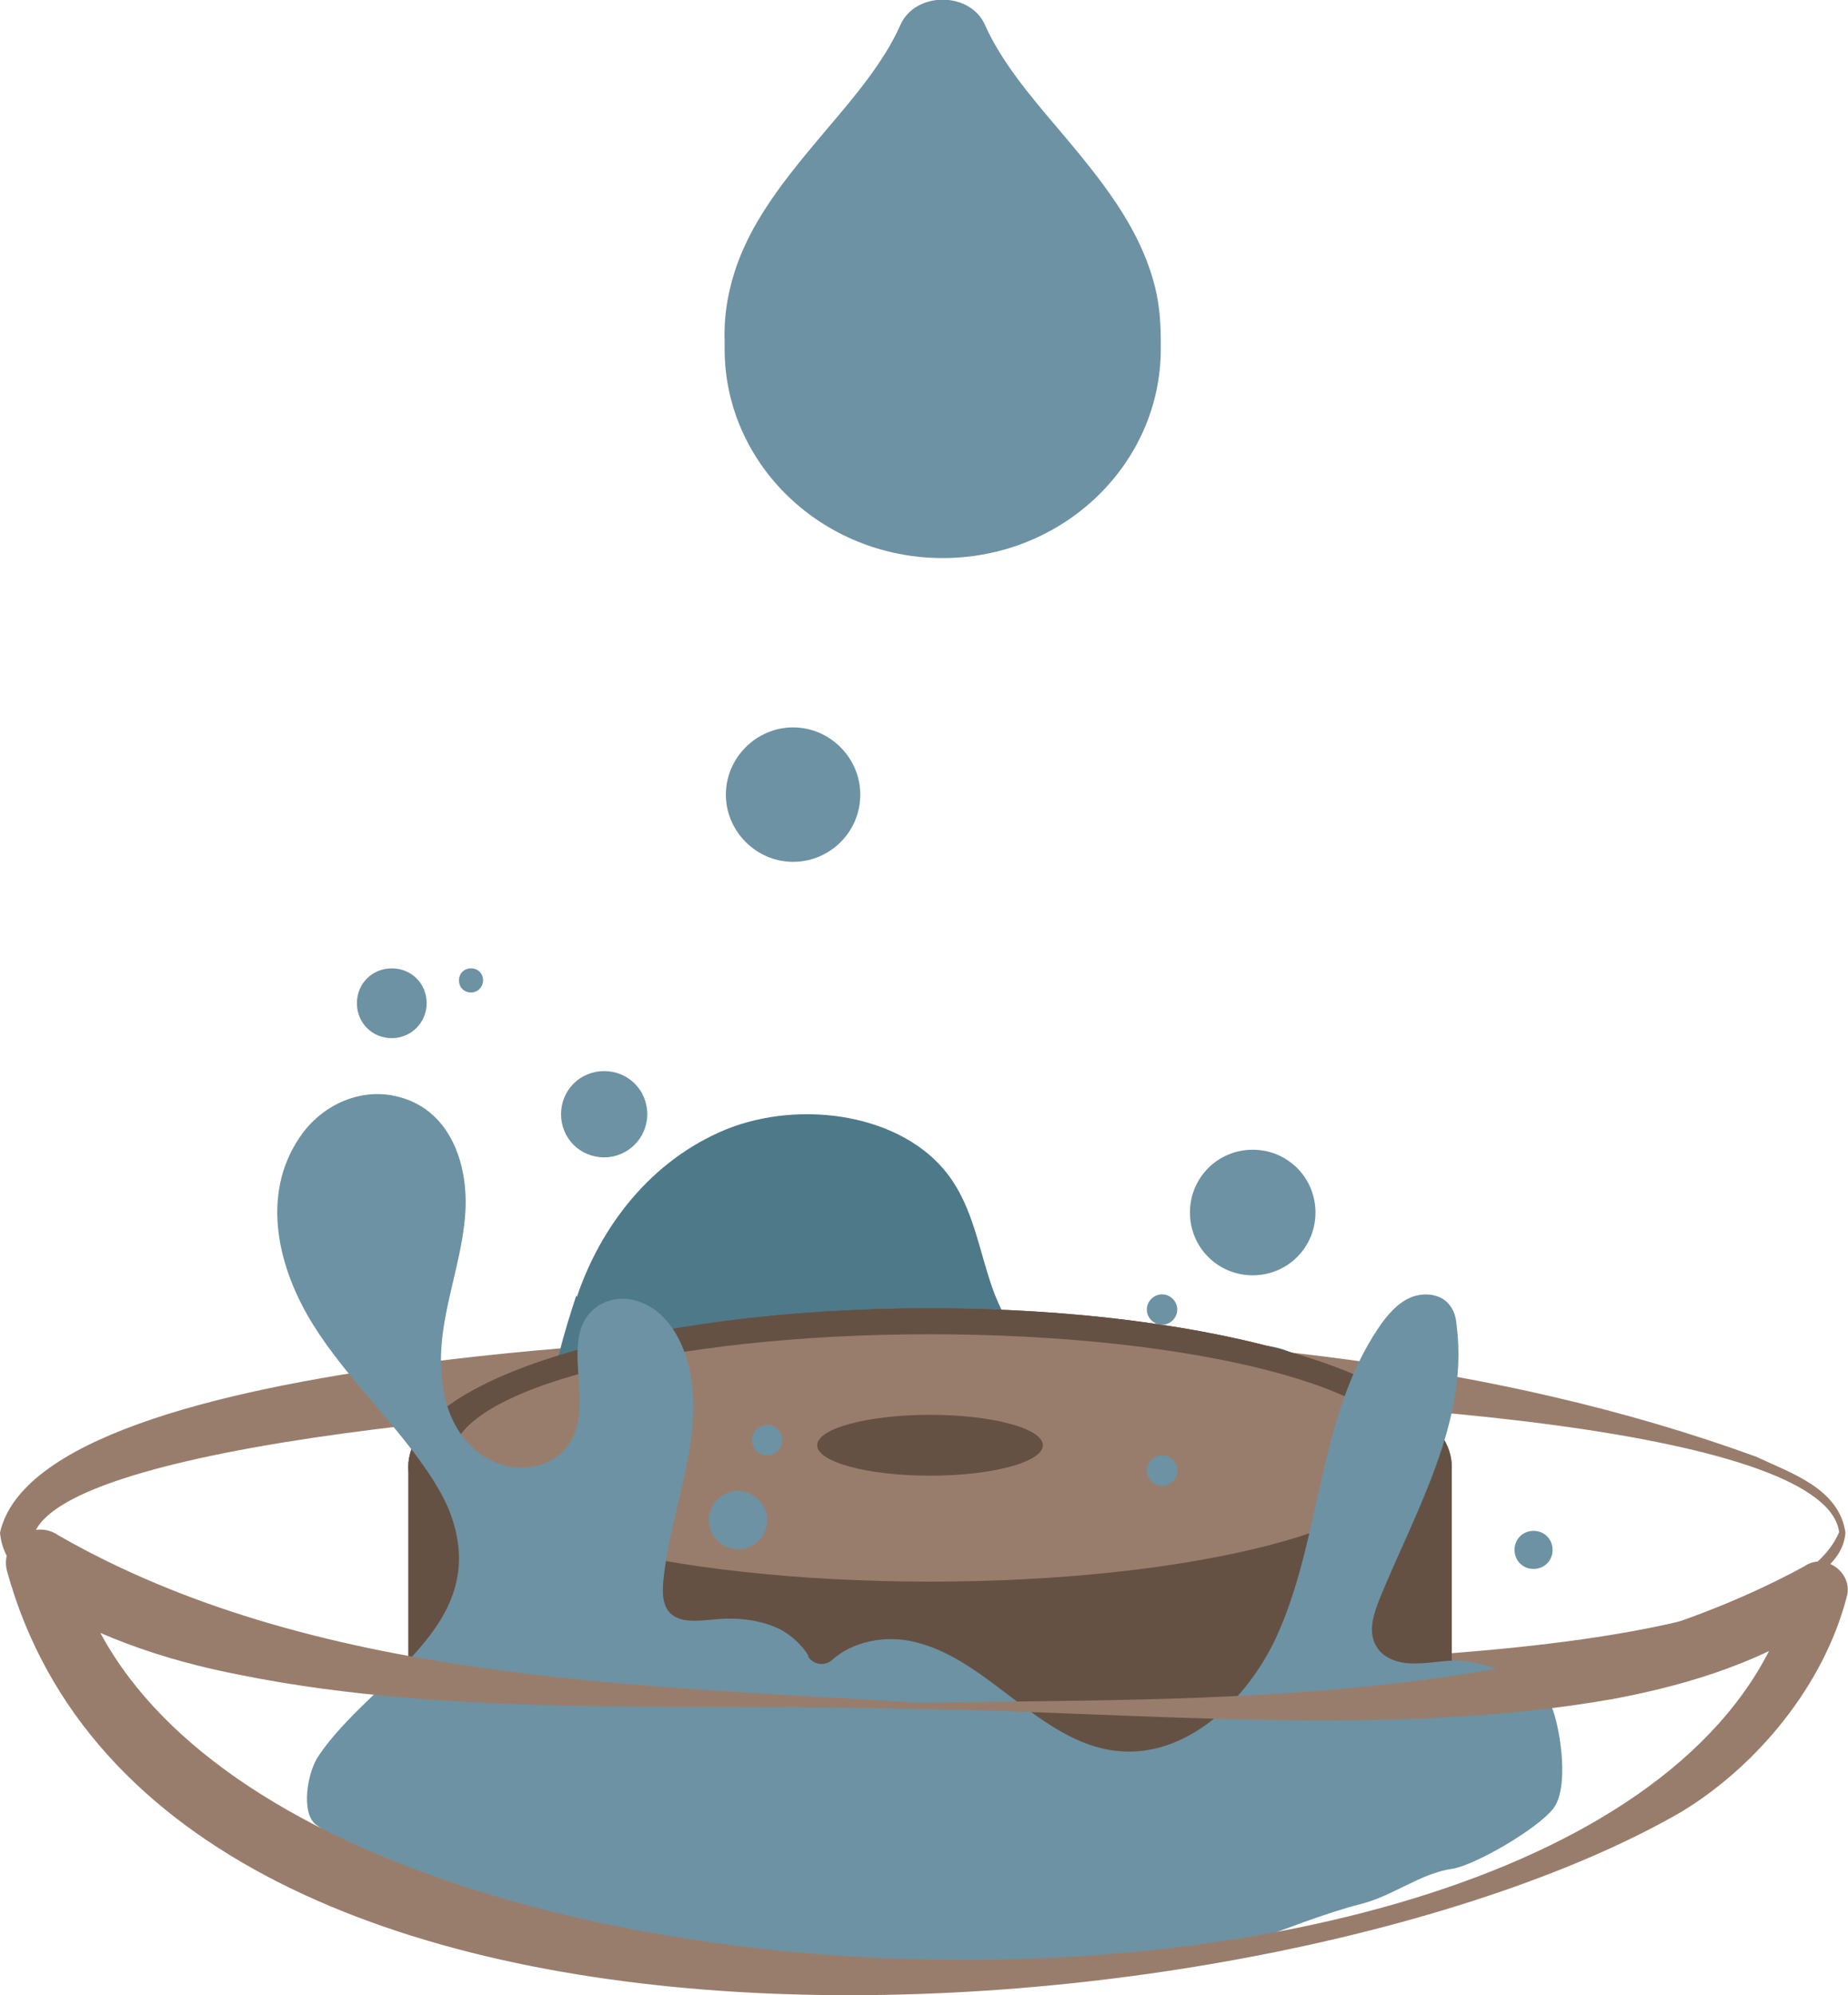 <?xml version="1.0" encoding="UTF-8"?>
<svg id="Layer_2" xmlns="http://www.w3.org/2000/svg" viewBox="0 0 29.15 31.46">
  <defs>
    <style>
      .cls-1 {
        fill: #655144;
      }

      .cls-2 {
        fill: #4e7989;
      }

      .cls-3 {
        fill: #997d6c;
      }

      .cls-4 {
        fill: #6d92a3;
      }
    </style>
  </defs>
  <g id="Layer_1-2" data-name="Layer_1">
    <path class="cls-3" d="M29.11,24.16c-.02.36-.31.59-.56.77-.81.5-1.74.75-2.65,1.02-6.11,1.69-12.53,1.47-18.75.63-2.18-.33-4.47-.48-6.46-1.49-.27-.18-.64-.41-.69-.92.64-2.9,11.97-3.15,14.67-3.17,4.39.06,8.88.46,13.03,1.97.55.26,1.31.5,1.41,1.2h0ZM29.01,24.16c-.39-3.1-27.3-2.66-28.46,0,.06.43.78.75,1.19.93,4.11,1.51,8.62,1.38,12.93,1.29,2.76-.26,13.3.25,14.34-2.22h0Z"/>
    <g>
      <path class="cls-2" d="M9.1,20.45c.37-1.1,1.16-2.15,2.35-2.64,1.19-.48,2.79-.24,3.51.72.39.52.48,1.17.69,1.77.21.6.62,1.22,1.3,1.39,1.11.27,2.29-.79,3.35-.39.73.28.94,1.14.7,1.81-.38,1.06-1.56,1.73-2.74,2.13-.47.16-.96.29-1.46.27-.69-.02-1.33-.3-1.96-.54-.89-.33-1.81-.59-2.75-.76-.75-.14-1.87-.04-2.55-.33-1.36-.57-.8-2.38-.45-3.45Z"/>
      <g id="plug">
        <path class="cls-1" d="M14.67,20.63c-4.55,0-8.23,1.12-8.23,2.5v3.87c0,1.38,3.69,2.5,8.23,2.5s8.23-1.12,8.23-2.5v-3.87c0-1.38-3.69-2.5-8.23-2.5Z"/>
        <path class="cls-1" d="M14.67,21.88c3.73,0,6.1.74,6.83,1.26-.73.51-3.1,1.26-6.83,1.26s-6.1-.74-6.83-1.26c.73-.51,3.1-1.26,6.83-1.26M14.67,20.63c-4.55,0-8.23,1.12-8.23,2.5s3.69,2.5,8.23,2.5,8.23-1.12,8.23-2.5-3.69-2.5-8.23-2.5h0Z"/>
        <path class="cls-3" d="M14.67,21.04c-4.16,0-7.54.87-7.54,1.95s3.37,1.95,7.54,1.95,7.54-.87,7.54-1.95-3.37-1.95-7.54-1.95Z"/>
        <ellipse class="cls-1" cx="14.67" cy="22.79" rx="1.78" ry=".48"/>
      </g>
      <path class="cls-4" d="M12.74,26.11c.08.14.26.17.38.07.33-.3.85-.4,1.3-.29.6.14,1.09.54,1.58.91.49.37,1.01.75,1.62.81,1.09.12,2.05-.8,2.51-1.79.72-1.57.65-3.46,1.62-4.89.13-.19.29-.38.5-.47.21-.09.5-.06.63.14.07.09.09.21.1.33.18,1.48-.64,2.88-1.21,4.26-.1.25-.2.54-.06.77.12.21.39.28.63.27.24,0,.48-.06.72-.04.48.05,1.29.33,1.44.79.12.35.25,1.22,0,1.54-.26.33-1.25.9-1.6.95-.49.07-.94.43-1.42.55-1.21.31-2.42,1-3.67,1.03-1.33.04-3.18.05-4.51,0-2.74-.1-5.22-.83-7.66-1.84-.11-.05-.57-.37-.66-.44-.24-.19-.13-.84.05-1.09.82-1.21,2.7-2.02,2.09-3.77-.07-.2-.17-.38-.28-.56-.56-.88-1.35-1.58-1.9-2.46s-.84-2.04-.21-2.96c.33-.49.92-.77,1.49-.65.87.18,1.17,1.06,1.12,1.84-.04.63-.26,1.23-.35,1.86-.1.71-.01,1.51.59,1.95.37.27.9.3,1.25,0,.69-.59-.07-1.75.53-2.28.18-.16.44-.21.67-.14.4.11.65.47.78.85.39,1.16-.24,2.39-.35,3.6-.01.15-.01.32.08.44.15.2.45.16.69.14.36-.04.74-.01,1.07.15.19.1.35.25.46.43Z"/>
      <path class="cls-4" d="M10.21,17.57c0,.37-.3.68-.68.68s-.68-.3-.68-.68.3-.68.68-.68.68.3.68.68Z"/>
      <path class="cls-4" d="M7.62,15.46c0,.1-.08.19-.19.19s-.19-.08-.19-.19.08-.19.19-.19.19.08.19.19Z"/>
      <path class="cls-4" d="M13.57,12.53c0,.59-.48,1.06-1.06,1.06s-1.06-.48-1.06-1.06.48-1.06,1.06-1.06,1.06.48,1.06,1.06Z"/>
      <path class="cls-4" d="M12.1,23.97c0,.26-.21.46-.46.46s-.46-.21-.46-.46.21-.46.46-.46.46.21.46.46Z"/>
      <path class="cls-4" d="M20.75,19.12c0,.55-.44.99-.99.99s-.99-.44-.99-.99.44-.99.99-.99.99.44.99.99Z"/>
      <path class="cls-4" d="M18.57,23.19c0,.13-.11.24-.24.24s-.24-.11-.24-.24.11-.24.24-.24.24.11.24.24Z"/>
      <path class="cls-4" d="M18.57,20.65c0,.13-.11.24-.24.24s-.24-.11-.24-.24.11-.24.24-.24.24.11.24.24Z"/>
      <path class="cls-4" d="M12.34,22.71c0,.13-.11.24-.24.24s-.24-.11-.24-.24.11-.24.24-.24.24.11.24.24Z"/>
      <path class="cls-4" d="M6.73,15.82c0,.3-.24.55-.55.55s-.55-.24-.55-.55.24-.55.55-.55.55.24.55.55Z"/>
      <path class="cls-4" d="M24.49,24.44c0,.17-.13.3-.3.3s-.3-.13-.3-.3.13-.3.3-.3.3.13.3.3Z"/>
    </g>
    <path class="cls-3" d="M14.49,26.85c4.59-.07,9.86.08,13.97-2.15.32-.23.78.1.67.48-.36,1.39-1.4,2.65-2.59,3.38-6.33,3.68-23.96,5.22-26.43-3.79-.12-.45.43-.83.81-.56,4.01,2.3,9.05,2.36,13.58,2.64h0ZM14.49,26.95c-3.47-.1-7.3.15-10.71-.54-1.19-.23-2.39-.63-3.47-1.35l.81-.56c1.77,8.21,25.31,8.72,27.19.42,0,0,.67.48.67.48-1.07.78-2.31,1.16-3.53,1.39-3.5.62-7.42.21-10.96.16h0Z"/>
    <path class="cls-4" d="M18.31,5.39c0-.29-.02-.58-.09-.86-.24-.97-.89-1.74-1.52-2.49-.47-.55-.91-1.08-1.16-1.64-.23-.54-1.11-.54-1.34,0-.25.56-.69,1.09-1.16,1.64-.63.75-1.29,1.52-1.52,2.49-.07.28-.1.58-.09.85v.12c0,1.82,1.54,3.3,3.44,3.3s3.44-1.48,3.44-3.3v-.1Z"/>
  </g>
</svg>